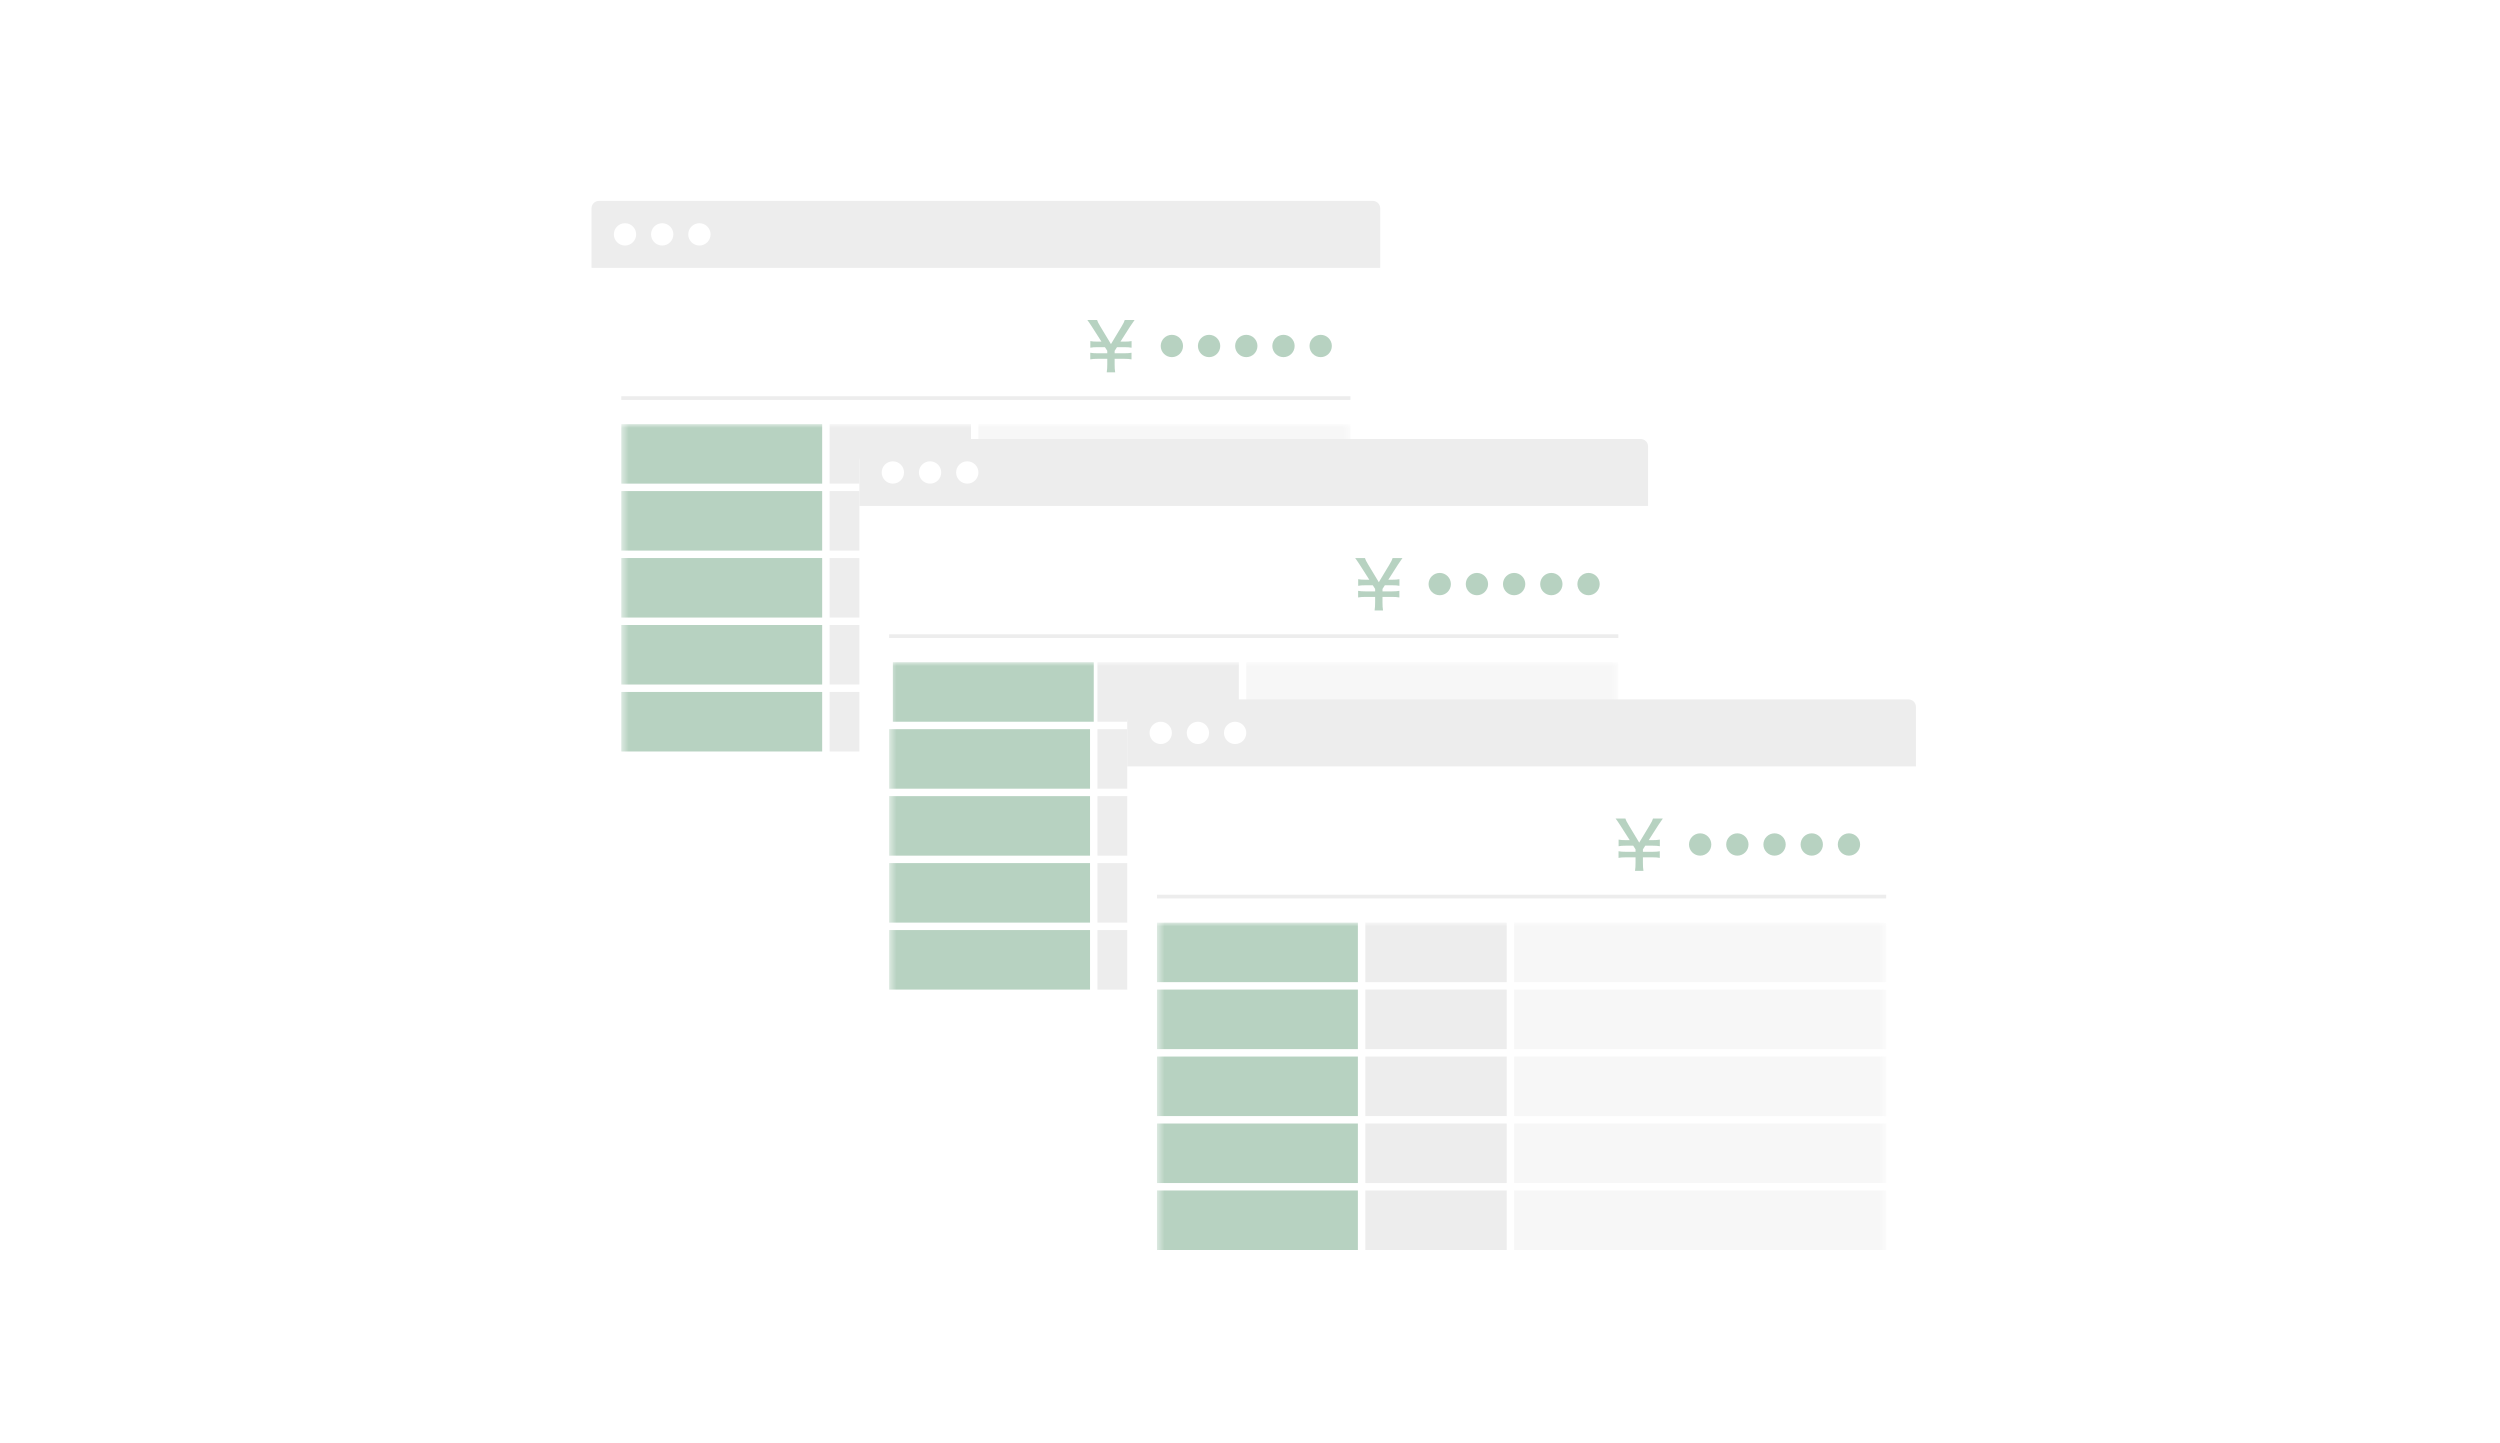 <svg width="336" height="194" viewBox="0 0 336 194" fill="none" xmlns="http://www.w3.org/2000/svg">
<g clip-path="url(#clip0_55589_359060)">
<g filter="url(#filter0_d_55589_359060)">
<path fill-rule="evenodd" clip-rule="evenodd" d="M79.5 28C79.5 27.448 79.948 27 80.5 27H184.5C185.052 27 185.5 27.448 185.5 28V105C185.5 105.552 185.052 106 184.5 106H80.5C79.948 106 79.5 105.552 79.5 105V28Z" fill="white"/>
</g>
<mask id="mask0_55589_359060" style="mask-type:alpha" maskUnits="userSpaceOnUse" x="83" y="57" width="99" height="46">
<path fill-rule="evenodd" clip-rule="evenodd" d="M83.5 57H181.5V103H83.5V57Z" fill="white"/>
</mask>
<g mask="url(#mask0_55589_359060)">
<path fill-rule="evenodd" clip-rule="evenodd" d="M131.5 57H181.5V65H131.5V57Z" fill="#F7F7F7"/>
<path fill-rule="evenodd" clip-rule="evenodd" d="M111.5 57H130.5V65H111.5V57Z" fill="#EDEDED"/>
<path fill-rule="evenodd" clip-rule="evenodd" d="M83.5 57H110.5V65H83.5V57Z" fill="#B7D2C1"/>
<path fill-rule="evenodd" clip-rule="evenodd" d="M131.5 66H181.5V74H131.5V66Z" fill="#F7F7F7"/>
<path fill-rule="evenodd" clip-rule="evenodd" d="M111.5 66H130.5V74H111.5V66Z" fill="#EDEDED"/>
<path fill-rule="evenodd" clip-rule="evenodd" d="M83.5 66H110.5V74H83.5V66Z" fill="#B7D2C1"/>
<path fill-rule="evenodd" clip-rule="evenodd" d="M131.5 75H181.5V83H131.5V75Z" fill="#F7F7F7"/>
<path fill-rule="evenodd" clip-rule="evenodd" d="M111.5 75H130.5V83H111.5V75Z" fill="#EDEDED"/>
<path fill-rule="evenodd" clip-rule="evenodd" d="M83.5 75H110.5V83H83.5V75Z" fill="#B7D2C1"/>
<path fill-rule="evenodd" clip-rule="evenodd" d="M131.5 84H181.5V92H131.5V84Z" fill="#F7F7F7"/>
<path fill-rule="evenodd" clip-rule="evenodd" d="M111.5 84H130.5V92H111.5V84Z" fill="#EDEDED"/>
<path fill-rule="evenodd" clip-rule="evenodd" d="M83.5 84H110.5V92H83.5V84Z" fill="#B7D2C1"/>
<path fill-rule="evenodd" clip-rule="evenodd" d="M131.5 93H181.5V101H131.5V93Z" fill="#F7F7F7"/>
<path fill-rule="evenodd" clip-rule="evenodd" d="M111.5 93H130.5V101H111.5V93Z" fill="#EDEDED"/>
<path fill-rule="evenodd" clip-rule="evenodd" d="M83.5 93H110.5V101H83.5V93Z" fill="#B7D2C1"/>
</g>
<path fill-rule="evenodd" clip-rule="evenodd" d="M79.5 28C79.5 27.448 79.948 27 80.5 27H184.5C185.052 27 185.5 27.448 185.5 28V36H79.5V28Z" fill="#EDEDED"/>
<path fill-rule="evenodd" clip-rule="evenodd" d="M84 33C84.828 33 85.5 32.328 85.5 31.5C85.5 30.672 84.828 30 84 30C83.172 30 82.5 30.672 82.5 31.5C82.5 32.328 83.172 33 84 33Z" fill="white"/>
<path fill-rule="evenodd" clip-rule="evenodd" d="M89 33C89.828 33 90.5 32.328 90.5 31.5C90.5 30.672 89.828 30 89 30C88.172 30 87.5 30.672 87.5 31.5C87.5 32.328 88.172 33 89 33Z" fill="white"/>
<path fill-rule="evenodd" clip-rule="evenodd" d="M94 33C94.828 33 95.5 32.328 95.5 31.5C95.5 30.672 94.828 30 94 30C93.172 30 92.5 30.672 92.5 31.5C92.5 32.328 93.172 33 94 33Z" fill="white"/>
<path fill-rule="evenodd" clip-rule="evenodd" d="M83.5 53.5H181.5H83.5Z" stroke="#EDEDED" stroke-width="0.5"/>
<path d="M149.879 50.045C149.825 49.703 149.807 49.433 149.807 48.947V48.227H151.139C151.526 48.227 151.769 48.245 152.075 48.299V47.408C151.76 47.462 151.535 47.48 151.139 47.48H149.807V47.156L150.122 46.661H151.139C151.535 46.661 151.787 46.679 152.084 46.733V45.842C151.787 45.896 151.544 45.914 151.139 45.914H150.59L151.895 43.871C152.084 43.574 152.372 43.16 152.489 43.007H151.166C151.103 43.232 150.995 43.457 150.743 43.871L149.312 46.247L147.881 43.871C147.62 43.43 147.521 43.25 147.449 43.007H146.135C146.261 43.169 146.468 43.466 146.729 43.871L148.034 45.914H147.485C147.071 45.914 146.837 45.896 146.54 45.842V46.733C146.846 46.679 147.071 46.661 147.485 46.661H148.502L148.817 47.147V47.48H147.476C147.062 47.48 146.846 47.462 146.531 47.408V48.299C146.837 48.245 147.062 48.227 147.476 48.227H148.817V48.947C148.817 49.379 148.799 49.712 148.745 50.045H149.879Z" fill="#B7D2C1"/>
<path fill-rule="evenodd" clip-rule="evenodd" d="M162.5 48C163.328 48 164 47.328 164 46.5C164 45.672 163.328 45 162.5 45C161.672 45 161 45.672 161 46.5C161 47.328 161.672 48 162.5 48Z" fill="#B7D2C1"/>
<path fill-rule="evenodd" clip-rule="evenodd" d="M167.5 48C168.328 48 169 47.328 169 46.5C169 45.672 168.328 45 167.5 45C166.672 45 166 45.672 166 46.5C166 47.328 166.672 48 167.5 48Z" fill="#B7D2C1"/>
<path fill-rule="evenodd" clip-rule="evenodd" d="M172.5 48C173.328 48 174 47.328 174 46.5C174 45.672 173.328 45 172.5 45C171.672 45 171 45.672 171 46.5C171 47.328 171.672 48 172.5 48Z" fill="#B7D2C1"/>
<path fill-rule="evenodd" clip-rule="evenodd" d="M177.5 48C178.328 48 179 47.328 179 46.5C179 45.672 178.328 45 177.5 45C176.672 45 176 45.672 176 46.5C176 47.328 176.672 48 177.5 48Z" fill="#B7D2C1"/>
<path fill-rule="evenodd" clip-rule="evenodd" d="M157.5 48C158.328 48 159 47.328 159 46.5C159 45.672 158.328 45 157.5 45C156.672 45 156 45.672 156 46.5C156 47.328 156.672 48 157.5 48Z" fill="#B7D2C1"/>
<g filter="url(#filter1_d_55589_359060)">
<path fill-rule="evenodd" clip-rule="evenodd" d="M115.5 60C115.5 59.448 115.948 59 116.5 59H220.5C221.052 59 221.5 59.448 221.5 60V137C221.5 137.552 221.052 138 220.5 138H116.5C115.948 138 115.5 137.552 115.5 137V60Z" fill="white"/>
</g>
<mask id="mask1_55589_359060" style="mask-type:alpha" maskUnits="userSpaceOnUse" x="119" y="89" width="99" height="46">
<path fill-rule="evenodd" clip-rule="evenodd" d="M119.5 89H217.5V135H119.5V89Z" fill="white"/>
</mask>
<g mask="url(#mask1_55589_359060)">
<path fill-rule="evenodd" clip-rule="evenodd" d="M167.5 89H217.5V97H167.5V89Z" fill="#F7F7F7"/>
<path fill-rule="evenodd" clip-rule="evenodd" d="M147.5 89H166.5V97H147.5V89Z" fill="#EDEDED"/>
<path fill-rule="evenodd" clip-rule="evenodd" d="M120 89H147V97H120V89Z" fill="#B7D2C1"/>
<path fill-rule="evenodd" clip-rule="evenodd" d="M167.5 98H217.5V106H167.5V98Z" fill="#F7F7F7"/>
<path fill-rule="evenodd" clip-rule="evenodd" d="M147.5 98H166.5V106H147.5V98Z" fill="#EDEDED"/>
<path fill-rule="evenodd" clip-rule="evenodd" d="M119.5 98H146.5V106H119.5V98Z" fill="#B7D2C1"/>
<path fill-rule="evenodd" clip-rule="evenodd" d="M167.5 107H217.5V115H167.5V107Z" fill="#F7F7F7"/>
<path fill-rule="evenodd" clip-rule="evenodd" d="M147.5 107H166.5V115H147.5V107Z" fill="#EDEDED"/>
<path fill-rule="evenodd" clip-rule="evenodd" d="M119.5 107H146.5V115H119.5V107Z" fill="#B7D2C1"/>
<path fill-rule="evenodd" clip-rule="evenodd" d="M167.5 116H217.5V124H167.5V116Z" fill="#F7F7F7"/>
<path fill-rule="evenodd" clip-rule="evenodd" d="M147.5 116H166.5V124H147.5V116Z" fill="#EDEDED"/>
<path fill-rule="evenodd" clip-rule="evenodd" d="M119.5 116H146.5V124H119.5V116Z" fill="#B7D2C1"/>
<path fill-rule="evenodd" clip-rule="evenodd" d="M167.5 125H217.5V133H167.5V125Z" fill="#F7F7F7"/>
<path fill-rule="evenodd" clip-rule="evenodd" d="M147.5 125H166.5V133H147.5V125Z" fill="#EDEDED"/>
<path fill-rule="evenodd" clip-rule="evenodd" d="M119.5 125H146.5V133H119.5V125Z" fill="#B7D2C1"/>
</g>
<path fill-rule="evenodd" clip-rule="evenodd" d="M115.5 60C115.5 59.448 115.948 59 116.5 59H220.5C221.052 59 221.5 59.448 221.5 60V68H115.5V60Z" fill="#EDEDED"/>
<path fill-rule="evenodd" clip-rule="evenodd" d="M120 65C120.828 65 121.5 64.328 121.5 63.5C121.5 62.672 120.828 62 120 62C119.172 62 118.5 62.672 118.5 63.5C118.5 64.328 119.172 65 120 65Z" fill="white"/>
<path fill-rule="evenodd" clip-rule="evenodd" d="M125 65C125.828 65 126.5 64.328 126.5 63.5C126.5 62.672 125.828 62 125 62C124.172 62 123.5 62.672 123.5 63.5C123.5 64.328 124.172 65 125 65Z" fill="white"/>
<path fill-rule="evenodd" clip-rule="evenodd" d="M130 65C130.828 65 131.5 64.328 131.5 63.5C131.5 62.672 130.828 62 130 62C129.172 62 128.5 62.672 128.5 63.5C128.5 64.328 129.172 65 130 65Z" fill="white"/>
<path fill-rule="evenodd" clip-rule="evenodd" d="M119.5 85.5H217.5H119.5Z" stroke="#EDEDED" stroke-width="0.5"/>
<path d="M185.879 82.045C185.825 81.703 185.807 81.433 185.807 80.947V80.227H187.139C187.526 80.227 187.769 80.245 188.075 80.299V79.408C187.76 79.462 187.535 79.48 187.139 79.48H185.807V79.156L186.122 78.661H187.139C187.535 78.661 187.787 78.679 188.084 78.733V77.842C187.787 77.896 187.544 77.914 187.139 77.914H186.59L187.895 75.871C188.084 75.574 188.372 75.16 188.489 75.007H187.166C187.103 75.232 186.995 75.457 186.743 75.871L185.312 78.247L183.881 75.871C183.62 75.43 183.521 75.25 183.449 75.007H182.135C182.261 75.169 182.468 75.466 182.729 75.871L184.034 77.914H183.485C183.071 77.914 182.837 77.896 182.54 77.842V78.733C182.846 78.679 183.071 78.661 183.485 78.661H184.502L184.817 79.147V79.48H183.476C183.062 79.48 182.846 79.462 182.531 79.408V80.299C182.837 80.245 183.062 80.227 183.476 80.227H184.817V80.947C184.817 81.379 184.799 81.712 184.745 82.045H185.879Z" fill="#B7D2C1"/>
<path fill-rule="evenodd" clip-rule="evenodd" d="M198.5 80C199.328 80 200 79.328 200 78.5C200 77.672 199.328 77 198.5 77C197.672 77 197 77.672 197 78.5C197 79.328 197.672 80 198.5 80Z" fill="#B7D2C1"/>
<path fill-rule="evenodd" clip-rule="evenodd" d="M203.5 80C204.328 80 205 79.328 205 78.5C205 77.672 204.328 77 203.5 77C202.672 77 202 77.672 202 78.5C202 79.328 202.672 80 203.5 80Z" fill="#B7D2C1"/>
<path fill-rule="evenodd" clip-rule="evenodd" d="M208.5 80C209.328 80 210 79.328 210 78.5C210 77.672 209.328 77 208.5 77C207.672 77 207 77.672 207 78.5C207 79.328 207.672 80 208.5 80Z" fill="#B7D2C1"/>
<path fill-rule="evenodd" clip-rule="evenodd" d="M213.5 80C214.328 80 215 79.328 215 78.5C215 77.672 214.328 77 213.5 77C212.672 77 212 77.672 212 78.5C212 79.328 212.672 80 213.5 80Z" fill="#B7D2C1"/>
<path fill-rule="evenodd" clip-rule="evenodd" d="M193.5 80C194.328 80 195 79.328 195 78.5C195 77.672 194.328 77 193.5 77C192.672 77 192 77.672 192 78.5C192 79.328 192.672 80 193.5 80Z" fill="#B7D2C1"/>
<g filter="url(#filter2_d_55589_359060)">
<path fill-rule="evenodd" clip-rule="evenodd" d="M151.5 95C151.5 94.448 151.948 94 152.5 94H256.5C257.052 94 257.5 94.448 257.5 95V172C257.5 172.552 257.052 173 256.5 173H152.5C151.948 173 151.5 172.552 151.5 172V95Z" fill="white"/>
</g>
<mask id="mask2_55589_359060" style="mask-type:alpha" maskUnits="userSpaceOnUse" x="155" y="124" width="99" height="46">
<path fill-rule="evenodd" clip-rule="evenodd" d="M155.5 124H253.5V170H155.5V124Z" fill="white"/>
</mask>
<g mask="url(#mask2_55589_359060)">
<path fill-rule="evenodd" clip-rule="evenodd" d="M203.5 124H253.5V132H203.5V124Z" fill="#F7F7F7"/>
<path fill-rule="evenodd" clip-rule="evenodd" d="M183.5 124H202.5V132H183.5V124Z" fill="#EDEDED"/>
<path fill-rule="evenodd" clip-rule="evenodd" d="M155.5 124H182.5V132H155.5V124Z" fill="#B7D2C1"/>
<path fill-rule="evenodd" clip-rule="evenodd" d="M203.5 133H253.5V141H203.5V133Z" fill="#F7F7F7"/>
<path fill-rule="evenodd" clip-rule="evenodd" d="M183.5 133H202.5V141H183.5V133Z" fill="#EDEDED"/>
<path fill-rule="evenodd" clip-rule="evenodd" d="M155.5 133H182.5V141H155.5V133Z" fill="#B7D2C1"/>
<path fill-rule="evenodd" clip-rule="evenodd" d="M203.5 142H253.5V150H203.5V142Z" fill="#F7F7F7"/>
<path fill-rule="evenodd" clip-rule="evenodd" d="M183.5 142H202.5V150H183.5V142Z" fill="#EDEDED"/>
<path fill-rule="evenodd" clip-rule="evenodd" d="M155.5 142H182.5V150H155.5V142Z" fill="#B7D2C1"/>
<path fill-rule="evenodd" clip-rule="evenodd" d="M203.5 151H253.5V159H203.5V151Z" fill="#F7F7F7"/>
<path fill-rule="evenodd" clip-rule="evenodd" d="M183.5 151H202.5V159H183.5V151Z" fill="#EDEDED"/>
<path fill-rule="evenodd" clip-rule="evenodd" d="M155.5 151H182.5V159H155.5V151Z" fill="#B7D2C1"/>
<path fill-rule="evenodd" clip-rule="evenodd" d="M203.5 160H253.5V168H203.5V160Z" fill="#F7F7F7"/>
<path fill-rule="evenodd" clip-rule="evenodd" d="M183.5 160H202.5V168H183.5V160Z" fill="#EDEDED"/>
<path fill-rule="evenodd" clip-rule="evenodd" d="M155.5 160H182.5V168H155.5V160Z" fill="#B7D2C1"/>
</g>
<path fill-rule="evenodd" clip-rule="evenodd" d="M151.5 95C151.5 94.448 151.948 94 152.5 94H256.5C257.052 94 257.5 94.448 257.5 95V103H151.5V95Z" fill="#EDEDED"/>
<path fill-rule="evenodd" clip-rule="evenodd" d="M156 100C156.828 100 157.5 99.328 157.5 98.5C157.5 97.672 156.828 97 156 97C155.172 97 154.5 97.672 154.5 98.5C154.5 99.328 155.172 100 156 100Z" fill="white"/>
<path fill-rule="evenodd" clip-rule="evenodd" d="M161 100C161.828 100 162.5 99.328 162.5 98.5C162.5 97.672 161.828 97 161 97C160.172 97 159.5 97.672 159.5 98.5C159.5 99.328 160.172 100 161 100Z" fill="white"/>
<path fill-rule="evenodd" clip-rule="evenodd" d="M166 100C166.828 100 167.5 99.328 167.5 98.5C167.5 97.672 166.828 97 166 97C165.172 97 164.5 97.672 164.5 98.5C164.5 99.328 165.172 100 166 100Z" fill="white"/>
<path fill-rule="evenodd" clip-rule="evenodd" d="M155.5 120.5H253.5H155.5Z" stroke="#EDEDED" stroke-width="0.5"/>
<path d="M220.879 117.045C220.825 116.703 220.807 116.433 220.807 115.947V115.227H222.139C222.526 115.227 222.769 115.245 223.075 115.299V114.408C222.76 114.462 222.535 114.48 222.139 114.48H220.807V114.156L221.122 113.661H222.139C222.535 113.661 222.787 113.679 223.084 113.733V112.842C222.787 112.896 222.544 112.914 222.139 112.914H221.59L222.895 110.871C223.084 110.574 223.372 110.16 223.489 110.007H222.166C222.103 110.232 221.995 110.457 221.743 110.871L220.312 113.247L218.881 110.871C218.62 110.43 218.521 110.25 218.449 110.007H217.135C217.261 110.169 217.468 110.466 217.729 110.871L219.034 112.914H218.485C218.071 112.914 217.837 112.896 217.54 112.842V113.733C217.846 113.679 218.071 113.661 218.485 113.661H219.502L219.817 114.147V114.48H218.476C218.062 114.48 217.846 114.462 217.531 114.408V115.299C217.837 115.245 218.062 115.227 218.476 115.227H219.817V115.947C219.817 116.379 219.799 116.712 219.745 117.045H220.879Z" fill="#B7D2C1"/>
<path fill-rule="evenodd" clip-rule="evenodd" d="M233.5 115C234.328 115 235 114.328 235 113.5C235 112.672 234.328 112 233.5 112C232.672 112 232 112.672 232 113.5C232 114.328 232.672 115 233.5 115Z" fill="#B7D2C1"/>
<path fill-rule="evenodd" clip-rule="evenodd" d="M238.5 115C239.328 115 240 114.328 240 113.5C240 112.672 239.328 112 238.5 112C237.672 112 237 112.672 237 113.5C237 114.328 237.672 115 238.5 115Z" fill="#B7D2C1"/>
<path fill-rule="evenodd" clip-rule="evenodd" d="M243.5 115C244.328 115 245 114.328 245 113.5C245 112.672 244.328 112 243.5 112C242.672 112 242 112.672 242 113.5C242 114.328 242.672 115 243.5 115Z" fill="#B7D2C1"/>
<path fill-rule="evenodd" clip-rule="evenodd" d="M248.5 115C249.328 115 250 114.328 250 113.5C250 112.672 249.328 112 248.5 112C247.672 112 247 112.672 247 113.5C247 114.328 247.672 115 248.5 115Z" fill="#B7D2C1"/>
<path fill-rule="evenodd" clip-rule="evenodd" d="M228.5 115C229.328 115 230 114.328 230 113.5C230 112.672 229.328 112 228.5 112C227.672 112 227 112.672 227 113.5C227 114.328 227.672 115 228.5 115Z" fill="#B7D2C1"/>
</g>
<defs>
<filter id="filter0_d_55589_359060" x="59.5" y="9" width="146" height="119" filterUnits="userSpaceOnUse" color-interpolation-filters="sRGB">
<feFlood flood-opacity="0" result="BackgroundImageFix"/>
<feColorMatrix in="SourceAlpha" type="matrix" values="0 0 0 0 0 0 0 0 0 0 0 0 0 0 0 0 0 0 127 0" result="hardAlpha"/>
<feOffset dy="2"/>
<feGaussianBlur stdDeviation="10"/>
<feColorMatrix type="matrix" values="0 0 0 0 0 0 0 0 0 0 0 0 0 0 0 0 0 0 0.082 0"/>
<feBlend mode="normal" in2="BackgroundImageFix" result="effect1_dropShadow_55589_359060"/>
<feBlend mode="normal" in="SourceGraphic" in2="effect1_dropShadow_55589_359060" result="shape"/>
</filter>
<filter id="filter1_d_55589_359060" x="95.5" y="41" width="146" height="119" filterUnits="userSpaceOnUse" color-interpolation-filters="sRGB">
<feFlood flood-opacity="0" result="BackgroundImageFix"/>
<feColorMatrix in="SourceAlpha" type="matrix" values="0 0 0 0 0 0 0 0 0 0 0 0 0 0 0 0 0 0 127 0" result="hardAlpha"/>
<feOffset dy="2"/>
<feGaussianBlur stdDeviation="10"/>
<feColorMatrix type="matrix" values="0 0 0 0 0 0 0 0 0 0 0 0 0 0 0 0 0 0 0.082 0"/>
<feBlend mode="normal" in2="BackgroundImageFix" result="effect1_dropShadow_55589_359060"/>
<feBlend mode="normal" in="SourceGraphic" in2="effect1_dropShadow_55589_359060" result="shape"/>
</filter>
<filter id="filter2_d_55589_359060" x="131.5" y="76" width="146" height="119" filterUnits="userSpaceOnUse" color-interpolation-filters="sRGB">
<feFlood flood-opacity="0" result="BackgroundImageFix"/>
<feColorMatrix in="SourceAlpha" type="matrix" values="0 0 0 0 0 0 0 0 0 0 0 0 0 0 0 0 0 0 127 0" result="hardAlpha"/>
<feOffset dy="2"/>
<feGaussianBlur stdDeviation="10"/>
<feColorMatrix type="matrix" values="0 0 0 0 0 0 0 0 0 0 0 0 0 0 0 0 0 0 0.082 0"/>
<feBlend mode="normal" in2="BackgroundImageFix" result="effect1_dropShadow_55589_359060"/>
<feBlend mode="normal" in="SourceGraphic" in2="effect1_dropShadow_55589_359060" result="shape"/>
</filter>
<clipPath id="clip0_55589_359060">
<rect width="336" height="194" fill="white"/>
</clipPath>
</defs>
</svg>
